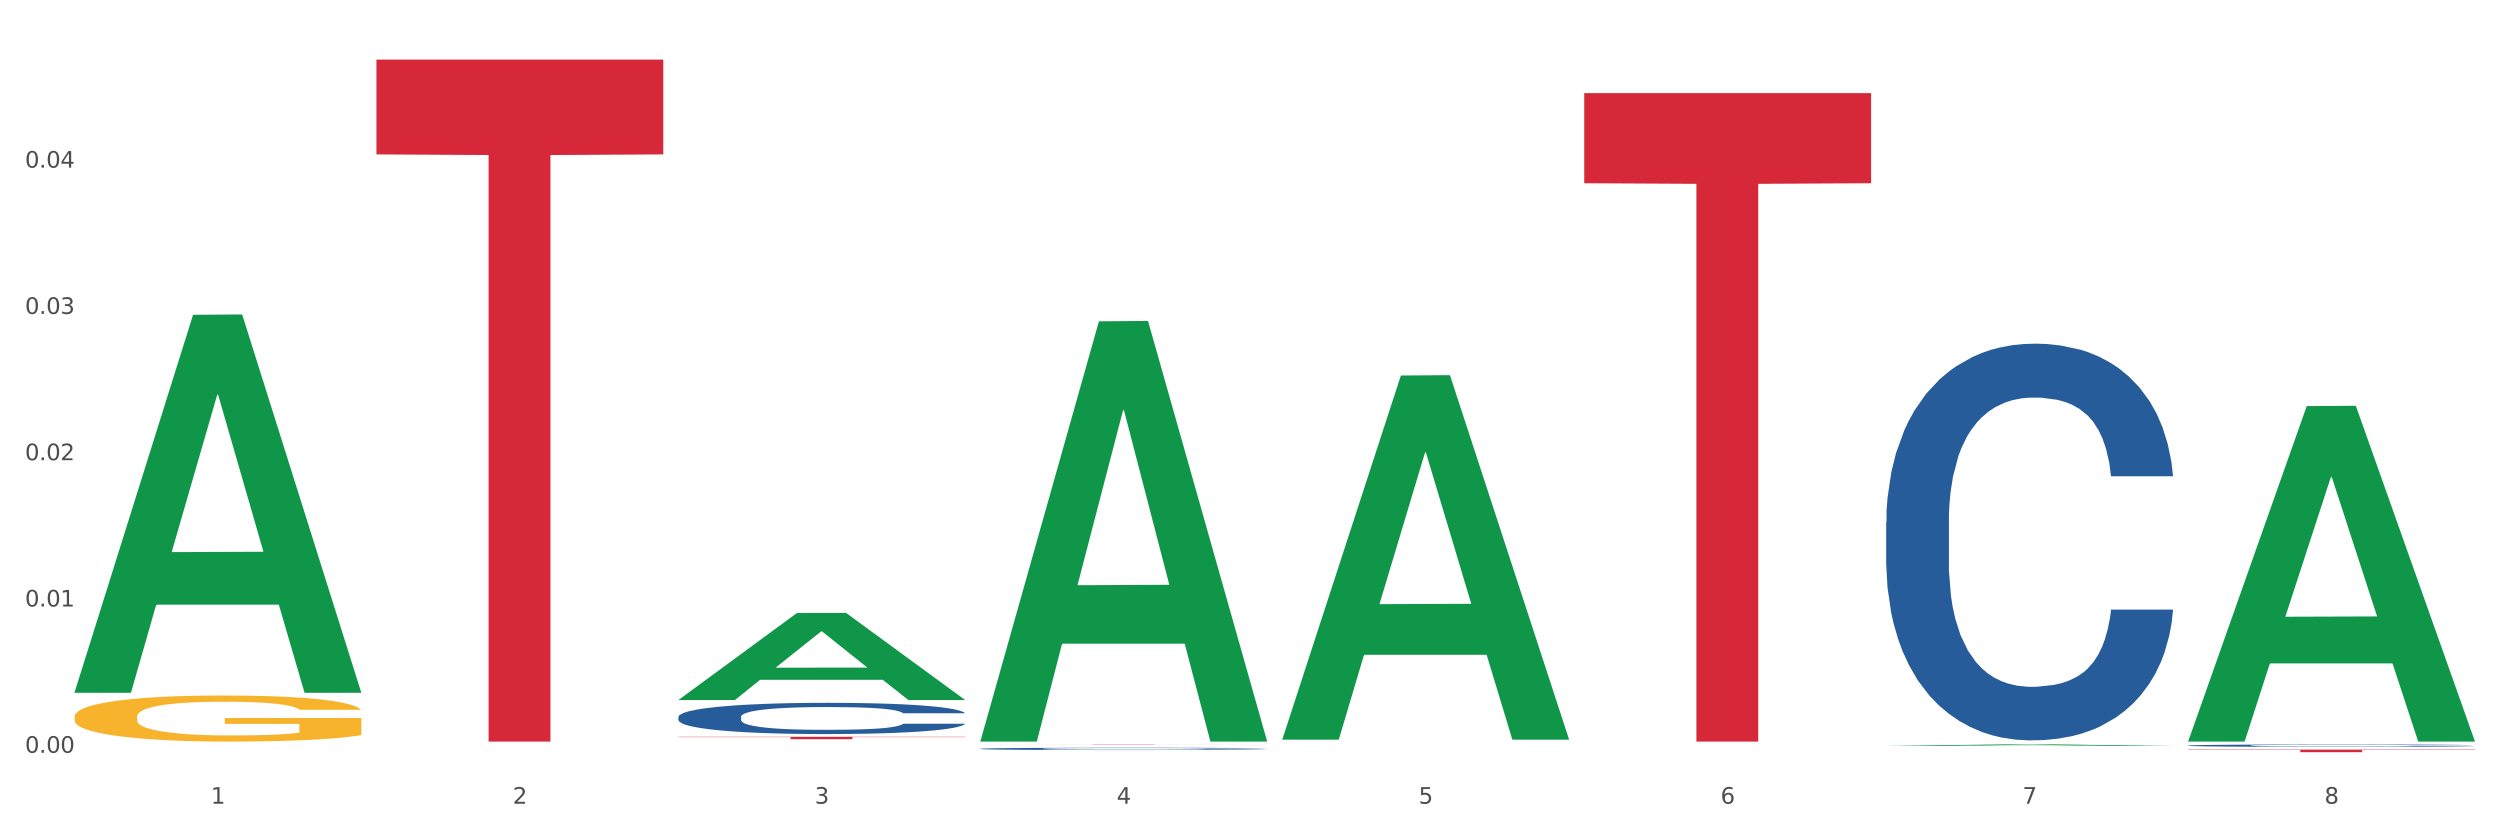 <?xml version="1.0" encoding="utf-8" standalone="no"?>
<!DOCTYPE svg PUBLIC "-//W3C//DTD SVG 1.1//EN"
  "http://www.w3.org/Graphics/SVG/1.1/DTD/svg11.dtd">
<svg xmlns:xlink="http://www.w3.org/1999/xlink" width="1080pt" height="360pt" viewBox="0 0 1080 360" xmlns="http://www.w3.org/2000/svg" version="1.1">
 <rect x="0" y="0" width="1080" height="360" fill="#333333" stroke="none"/>
 <defs>
  <style type="text/css">*{stroke-linejoin: round; stroke-linecap: butt}</style>
 </defs>
 <g id="figure_1">
  <g id="patch_1">
   <path d="M 0 360 
L 1080 360 
L 1080 0 
L 0 0 
z
" style="fill: #ffffff; stroke: #ffffff; stroke-linejoin: miter"/>
  </g>
  <g id="axes_1">
   <g id="matplotlib.axis_1">
    <g id="xtick_1">
     <g id="text_1">
      <!-- 1 -->
      <g style="fill: #4d4d4d" transform="translate(91.082 347.204) scale(0.096 -0.096)">
       <defs>
        <path id="DejaVuSans-31" d="M 794 531 
L 1825 531 
L 1825 4091 
L 703 3866 
L 703 4441 
L 1819 4666 
L 2450 4666 
L 2450 531 
L 3481 531 
L 3481 0 
L 794 0 
L 794 531 
z
" transform="scale(0.016)"/>
       </defs>
       <use xlink:href="#DejaVuSans-31"/>
      </g>
     </g>
    </g>
    <g id="xtick_2">
     <g id="text_2">
      <!-- 2 -->
      <g style="fill: #4d4d4d" transform="translate(221.525 347.204) scale(0.096 -0.096)">
       <defs>
        <path id="DejaVuSans-32" d="M 1228 531 
L 3431 531 
L 3431 0 
L 469 0 
L 469 531 
Q 828 903 1448 1529 
Q 2069 2156 2228 2338 
Q 2531 2678 2651 2914 
Q 2772 3150 2772 3378 
Q 2772 3750 2511 3984 
Q 2250 4219 1831 4219 
Q 1534 4219 1204 4116 
Q 875 4013 500 3803 
L 500 4441 
Q 881 4594 1212 4672 
Q 1544 4750 1819 4750 
Q 2544 4750 2975 4387 
Q 3406 4025 3406 3419 
Q 3406 3131 3298 2873 
Q 3191 2616 2906 2266 
Q 2828 2175 2409 1742 
Q 1991 1309 1228 531 
z
" transform="scale(0.016)"/>
       </defs>
       <use xlink:href="#DejaVuSans-32"/>
      </g>
     </g>
    </g>
    <g id="xtick_3">
     <g id="text_3">
      <!-- 3 -->
      <g style="fill: #4d4d4d" transform="translate(351.968 347.204) scale(0.096 -0.096)">
       <defs>
        <path id="DejaVuSans-33" d="M 2597 2516 
Q 3050 2419 3304 2112 
Q 3559 1806 3559 1356 
Q 3559 666 3084 287 
Q 2609 -91 1734 -91 
Q 1441 -91 1130 -33 
Q 819 25 488 141 
L 488 750 
Q 750 597 1062 519 
Q 1375 441 1716 441 
Q 2309 441 2620 675 
Q 2931 909 2931 1356 
Q 2931 1769 2642 2001 
Q 2353 2234 1838 2234 
L 1294 2234 
L 1294 2753 
L 1863 2753 
Q 2328 2753 2575 2939 
Q 2822 3125 2822 3475 
Q 2822 3834 2567 4026 
Q 2313 4219 1838 4219 
Q 1578 4219 1281 4162 
Q 984 4106 628 3988 
L 628 4550 
Q 988 4650 1302 4700 
Q 1616 4750 1894 4750 
Q 2613 4750 3031 4423 
Q 3450 4097 3450 3541 
Q 3450 3153 3228 2886 
Q 3006 2619 2597 2516 
z
" transform="scale(0.016)"/>
       </defs>
       <use xlink:href="#DejaVuSans-33"/>
      </g>
     </g>
    </g>
    <g id="xtick_4">
     <g id="text_4">
      <!-- 4 -->
      <g style="fill: #4d4d4d" transform="translate(482.412 347.204) scale(0.096 -0.096)">
       <defs>
        <path id="DejaVuSans-34" d="M 2419 4116 
L 825 1625 
L 2419 1625 
L 2419 4116 
z
M 2253 4666 
L 3047 4666 
L 3047 1625 
L 3713 1625 
L 3713 1100 
L 3047 1100 
L 3047 0 
L 2419 0 
L 2419 1100 
L 313 1100 
L 313 1709 
L 2253 4666 
z
" transform="scale(0.016)"/>
       </defs>
       <use xlink:href="#DejaVuSans-34"/>
      </g>
     </g>
    </g>
    <g id="xtick_5">
     <g id="text_5">
      <!-- 5 -->
      <g style="fill: #4d4d4d" transform="translate(612.855 347.204) scale(0.096 -0.096)">
       <defs>
        <path id="DejaVuSans-35" d="M 691 4666 
L 3169 4666 
L 3169 4134 
L 1269 4134 
L 1269 2991 
Q 1406 3038 1543 3061 
Q 1681 3084 1819 3084 
Q 2600 3084 3056 2656 
Q 3513 2228 3513 1497 
Q 3513 744 3044 326 
Q 2575 -91 1722 -91 
Q 1428 -91 1123 -41 
Q 819 9 494 109 
L 494 744 
Q 775 591 1075 516 
Q 1375 441 1709 441 
Q 2250 441 2565 725 
Q 2881 1009 2881 1497 
Q 2881 1984 2565 2268 
Q 2250 2553 1709 2553 
Q 1456 2553 1204 2497 
Q 953 2441 691 2322 
L 691 4666 
z
" transform="scale(0.016)"/>
       </defs>
       <use xlink:href="#DejaVuSans-35"/>
      </g>
     </g>
    </g>
    <g id="xtick_6">
     <g id="text_6">
      <!-- 6 -->
      <g style="fill: #4d4d4d" transform="translate(743.299 347.204) scale(0.096 -0.096)">
       <defs>
        <path id="DejaVuSans-36" d="M 2113 2584 
Q 1688 2584 1439 2293 
Q 1191 2003 1191 1497 
Q 1191 994 1439 701 
Q 1688 409 2113 409 
Q 2538 409 2786 701 
Q 3034 994 3034 1497 
Q 3034 2003 2786 2293 
Q 2538 2584 2113 2584 
z
M 3366 4563 
L 3366 3988 
Q 3128 4100 2886 4159 
Q 2644 4219 2406 4219 
Q 1781 4219 1451 3797 
Q 1122 3375 1075 2522 
Q 1259 2794 1537 2939 
Q 1816 3084 2150 3084 
Q 2853 3084 3261 2657 
Q 3669 2231 3669 1497 
Q 3669 778 3244 343 
Q 2819 -91 2113 -91 
Q 1303 -91 875 529 
Q 447 1150 447 2328 
Q 447 3434 972 4092 
Q 1497 4750 2381 4750 
Q 2619 4750 2861 4703 
Q 3103 4656 3366 4563 
z
" transform="scale(0.016)"/>
       </defs>
       <use xlink:href="#DejaVuSans-36"/>
      </g>
     </g>
    </g>
    <g id="xtick_7">
     <g id="text_7">
      <!-- 7 -->
      <g style="fill: #4d4d4d" transform="translate(873.742 347.204) scale(0.096 -0.096)">
       <defs>
        <path id="DejaVuSans-37" d="M 525 4666 
L 3525 4666 
L 3525 4397 
L 1831 0 
L 1172 0 
L 2766 4134 
L 525 4134 
L 525 4666 
z
" transform="scale(0.016)"/>
       </defs>
       <use xlink:href="#DejaVuSans-37"/>
      </g>
     </g>
    </g>
    <g id="xtick_8">
     <g id="text_8">
      <!-- 8 -->
      <g style="fill: #4d4d4d" transform="translate(1004.185 347.204) scale(0.096 -0.096)">
       <defs>
        <path id="DejaVuSans-38" d="M 2034 2216 
Q 1584 2216 1326 1975 
Q 1069 1734 1069 1313 
Q 1069 891 1326 650 
Q 1584 409 2034 409 
Q 2484 409 2743 651 
Q 3003 894 3003 1313 
Q 3003 1734 2745 1975 
Q 2488 2216 2034 2216 
z
M 1403 2484 
Q 997 2584 770 2862 
Q 544 3141 544 3541 
Q 544 4100 942 4425 
Q 1341 4750 2034 4750 
Q 2731 4750 3128 4425 
Q 3525 4100 3525 3541 
Q 3525 3141 3298 2862 
Q 3072 2584 2669 2484 
Q 3125 2378 3379 2068 
Q 3634 1759 3634 1313 
Q 3634 634 3220 271 
Q 2806 -91 2034 -91 
Q 1263 -91 848 271 
Q 434 634 434 1313 
Q 434 1759 690 2068 
Q 947 2378 1403 2484 
z
M 1172 3481 
Q 1172 3119 1398 2916 
Q 1625 2713 2034 2713 
Q 2441 2713 2670 2916 
Q 2900 3119 2900 3481 
Q 2900 3844 2670 4047 
Q 2441 4250 2034 4250 
Q 1625 4250 1398 4047 
Q 1172 3844 1172 3481 
z
" transform="scale(0.016)"/>
       </defs>
       <use xlink:href="#DejaVuSans-38"/>
      </g>
     </g>
    </g>
    <g id="xtick_9"/>
    <g id="xtick_10"/>
    <g id="xtick_11"/>
    <g id="xtick_12"/>
    <g id="xtick_13"/>
    <g id="xtick_14"/>
    <g id="xtick_15"/>
   </g>
   <g id="matplotlib.axis_2">
    <g id="ytick_1">
     <g id="text_9">
      <!-- 0.00 -->
      <g style="fill: #4d4d4d" transform="translate(10.8 325.202) scale(0.096 -0.096)">
       <defs>
        <path id="DejaVuSans-30" d="M 2034 4250 
Q 1547 4250 1301 3770 
Q 1056 3291 1056 2328 
Q 1056 1369 1301 889 
Q 1547 409 2034 409 
Q 2525 409 2770 889 
Q 3016 1369 3016 2328 
Q 3016 3291 2770 3770 
Q 2525 4250 2034 4250 
z
M 2034 4750 
Q 2819 4750 3233 4129 
Q 3647 3509 3647 2328 
Q 3647 1150 3233 529 
Q 2819 -91 2034 -91 
Q 1250 -91 836 529 
Q 422 1150 422 2328 
Q 422 3509 836 4129 
Q 1250 4750 2034 4750 
z
" transform="scale(0.016)"/>
        <path id="DejaVuSans-2e" d="M 684 794 
L 1344 794 
L 1344 0 
L 684 0 
L 684 794 
z
" transform="scale(0.016)"/>
       </defs>
       <use xlink:href="#DejaVuSans-30"/>
       <use xlink:href="#DejaVuSans-2e" transform="translate(63.623 0)"/>
       <use xlink:href="#DejaVuSans-30" transform="translate(95.41 0)"/>
       <use xlink:href="#DejaVuSans-30" transform="translate(159.033 0)"/>
      </g>
     </g>
    </g>
    <g id="ytick_2">
     <g id="text_10">
      <!-- 0.01 -->
      <g style="fill: #4d4d4d" transform="translate(10.8 262.009) scale(0.096 -0.096)">
       <use xlink:href="#DejaVuSans-30"/>
       <use xlink:href="#DejaVuSans-2e" transform="translate(63.623 0)"/>
       <use xlink:href="#DejaVuSans-30" transform="translate(95.41 0)"/>
       <use xlink:href="#DejaVuSans-31" transform="translate(159.033 0)"/>
      </g>
     </g>
    </g>
    <g id="ytick_3">
     <g id="text_11">
      <!-- 0.02 -->
      <g style="fill: #4d4d4d" transform="translate(10.8 198.815) scale(0.096 -0.096)">
       <use xlink:href="#DejaVuSans-30"/>
       <use xlink:href="#DejaVuSans-2e" transform="translate(63.623 0)"/>
       <use xlink:href="#DejaVuSans-30" transform="translate(95.41 0)"/>
       <use xlink:href="#DejaVuSans-32" transform="translate(159.033 0)"/>
      </g>
     </g>
    </g>
    <g id="ytick_4">
     <g id="text_12">
      <!-- 0.03 -->
      <g style="fill: #4d4d4d" transform="translate(10.8 135.622) scale(0.096 -0.096)">
       <use xlink:href="#DejaVuSans-30"/>
       <use xlink:href="#DejaVuSans-2e" transform="translate(63.623 0)"/>
       <use xlink:href="#DejaVuSans-30" transform="translate(95.41 0)"/>
       <use xlink:href="#DejaVuSans-33" transform="translate(159.033 0)"/>
      </g>
     </g>
    </g>
    <g id="ytick_5">
     <g id="text_13">
      <!-- 0.04 -->
      <g style="fill: #4d4d4d" transform="translate(10.8 72.429) scale(0.096 -0.096)">
       <use xlink:href="#DejaVuSans-30"/>
       <use xlink:href="#DejaVuSans-2e" transform="translate(63.623 0)"/>
       <use xlink:href="#DejaVuSans-30" transform="translate(95.41 0)"/>
       <use xlink:href="#DejaVuSans-34" transform="translate(159.033 0)"/>
      </g>
     </g>
    </g>
    <g id="ytick_6"/>
    <g id="ytick_7"/>
    <g id="ytick_8"/>
    <g id="ytick_9"/>
    <g id="ytick_10"/>
   </g>
   <g id="PolyCollection_1">
    <path d="M 32.175 298.978 
L 32.303 298.825 
L 83.404 135.994 
L 104.611 135.84 
L 156.096 299.285 
L 131.567 299.285 
L 120.453 261.225 
L 67.691 261.225 
L 67.307 261.838 
L 56.576 299.285 
L 32.175 299.285 
L 32.175 298.978 
L 74.334 238.511 
L 113.81 238.358 
L 94.263 170.678 
L 94.008 170.371 
L 93.752 170.831 
L 74.206 238.358 
L 74.334 238.511 
L 32.175 298.978 
z
" clip-path="url(#pe6871218e0)" style="fill: #109648"/>
    <path d="M 423.505 321.718 
L 547.426 321.718 
L 547.426 321.735 
L 498.68 321.735 
L 498.68 321.839 
L 471.958 321.839 
L 471.958 321.735 
L 423.505 321.735 
L 423.505 321.718 
L 423.505 321.718 
z
" clip-path="url(#pe6871218e0)" style="fill: #d62839"/>
    <path d="M 293.062 318.294 
L 416.983 318.294 
L 416.983 318.44 
L 368.237 318.441 
L 368.237 319.344 
L 341.514 319.344 
L 341.514 318.441 
L 293.062 318.44 
L 293.062 318.295 
L 293.062 318.294 
z
" clip-path="url(#pe6871218e0)" style="fill: #d62839"/>
    <path d="M 162.618 25.759 
L 286.54 25.759 
L 286.54 66.701 
L 237.793 66.977 
L 237.793 320.371 
L 211.071 320.371 
L 211.071 66.977 
L 162.618 66.701 
L 162.618 26.036 
L 162.618 25.759 
z
" clip-path="url(#pe6871218e0)" style="fill: #d62839"/>
    <path d="M 32.175 309.665 
L 32.321 309.647 
L 32.321 308.993 
L 32.614 308.429 
L 34.077 307.066 
L 36.272 305.939 
L 37.881 305.339 
L 39.49 304.849 
L 41.392 304.358 
L 43.733 303.849 
L 47.976 303.104 
L 50.61 302.722 
L 53.828 302.322 
L 59.681 301.74 
L 63.923 301.413 
L 68.313 301.141 
L 75.482 300.813 
L 80.163 300.668 
L 85.138 300.559 
L 91.136 300.486 
L 95.672 300.468 
L 105.621 300.523 
L 114.106 300.686 
L 118.203 300.813 
L 123.47 301.032 
L 126.25 301.177 
L 130.785 301.468 
L 135.467 301.85 
L 138.686 302.177 
L 143.514 302.795 
L 147.172 303.413 
L 150.537 304.176 
L 152.292 304.703 
L 153.609 305.194 
L 154.779 305.757 
L 155.95 306.648 
L 129.615 306.648 
L 128.591 306.012 
L 126.981 305.412 
L 124.64 304.83 
L 122.592 304.467 
L 119.081 304.013 
L 115.862 303.722 
L 112.497 303.504 
L 108.4 303.322 
L 105.182 303.231 
L 100.646 303.158 
L 91.722 303.176 
L 85.723 303.322 
L 81.626 303.504 
L 78.993 303.667 
L 76.652 303.849 
L 74.019 304.103 
L 70.946 304.485 
L 68.752 304.83 
L 66.557 305.267 
L 64.801 305.703 
L 63.192 306.212 
L 61.875 306.757 
L 60.851 307.321 
L 59.973 308.011 
L 59.242 309.156 
L 59.242 311.647 
L 59.534 312.21 
L 60.266 312.955 
L 61.144 313.519 
L 62.607 314.191 
L 63.923 314.646 
L 66.411 315.3 
L 69.19 315.845 
L 71.385 316.191 
L 73.58 316.481 
L 77.384 316.881 
L 81.626 317.209 
L 85.284 317.408 
L 90.259 317.59 
L 93.624 317.663 
L 96.55 317.699 
L 103.719 317.699 
L 108.839 317.645 
L 114.545 317.518 
L 118.934 317.354 
L 122.592 317.154 
L 126.689 316.827 
L 129.322 316.518 
L 129.322 312.719 
L 97.135 312.701 
L 97.135 310.174 
L 156.096 310.174 
L 156.096 317.59 
L 153.609 317.972 
L 150.829 318.317 
L 147.903 318.626 
L 143.514 319.008 
L 138.247 319.372 
L 133.565 319.626 
L 128.591 319.844 
L 122.738 320.044 
L 115.131 320.226 
L 110.449 320.299 
L 104.596 320.353 
L 97.72 320.371 
L 91.722 320.335 
L 85.869 320.244 
L 79.724 320.08 
L 73.726 319.844 
L 69.19 319.608 
L 64.655 319.317 
L 59.827 318.935 
L 56.023 318.572 
L 53.097 318.245 
L 49.878 317.827 
L 46.367 317.281 
L 43.733 316.79 
L 41.392 316.282 
L 38.905 315.627 
L 37.149 315.064 
L 35.394 314.355 
L 34.37 313.828 
L 33.199 313.01 
L 32.321 311.865 
L 32.175 309.665 
z
" clip-path="url(#pe6871218e0)" style="fill: #f7b32b"/>
    <path d="M 293.062 309.683 
L 293.208 309.67 
L 293.208 309.325 
L 293.648 308.857 
L 295.259 307.995 
L 297.31 307.342 
L 300.825 306.578 
L 302.729 306.258 
L 305.22 305.901 
L 310.346 305.322 
L 316.205 304.829 
L 320.307 304.558 
L 323.383 304.386 
L 330.267 304.078 
L 334.222 303.942 
L 338.324 303.831 
L 341.839 303.758 
L 347.698 303.671 
L 352.386 303.634 
L 357.806 303.622 
L 362.346 303.634 
L 368.352 303.684 
L 377.141 303.831 
L 380.51 303.918 
L 385.051 304.065 
L 389.738 304.263 
L 393.546 304.46 
L 397.941 304.743 
L 402.482 305.113 
L 406.876 305.581 
L 409.952 306.012 
L 412.442 306.468 
L 414.639 307.022 
L 416.251 307.625 
L 416.983 308.13 
L 390.177 308.13 
L 389.445 307.675 
L 387.98 307.182 
L 386.515 306.849 
L 384.904 306.578 
L 382.414 306.27 
L 380.217 306.073 
L 376.555 305.839 
L 373.186 305.691 
L 370.403 305.605 
L 367.034 305.531 
L 359.856 305.457 
L 354.729 305.457 
L 351.507 305.482 
L 347.552 305.544 
L 344.183 305.63 
L 340.228 305.778 
L 337.152 305.938 
L 334.076 306.147 
L 332.318 306.295 
L 329.682 306.566 
L 327.924 306.788 
L 325.58 307.17 
L 324.262 307.441 
L 321.918 308.143 
L 320.893 308.66 
L 320.453 309.017 
L 320.16 309.412 
L 320.16 311.333 
L 321.039 312.195 
L 321.772 312.565 
L 322.944 312.984 
L 325.141 313.526 
L 328.363 314.056 
L 331.732 314.437 
L 334.515 314.671 
L 337.152 314.844 
L 339.789 314.979 
L 343.011 315.103 
L 345.648 315.176 
L 349.603 315.25 
L 354.29 315.287 
L 357.952 315.287 
L 365.422 315.226 
L 368.791 315.164 
L 372.014 315.078 
L 375.529 314.942 
L 378.313 314.795 
L 379.924 314.684 
L 382.56 314.45 
L 384.611 314.203 
L 386.369 313.92 
L 387.541 313.674 
L 388.859 313.304 
L 389.884 312.885 
L 390.177 312.664 
L 416.983 312.664 
L 416.397 313.107 
L 415.372 313.538 
L 413.321 314.117 
L 411.71 314.45 
L 409.22 314.856 
L 406.583 315.201 
L 402.921 315.583 
L 399.552 315.866 
L 396.037 316.113 
L 392.228 316.334 
L 385.344 316.642 
L 382.853 316.729 
L 377.58 316.876 
L 373.479 316.963 
L 367.473 317.049 
L 361.321 317.098 
L 354.876 317.11 
L 349.163 317.086 
L 342.865 317.012 
L 338.91 316.938 
L 334.515 316.827 
L 329.389 316.655 
L 324.555 316.445 
L 320.014 316.199 
L 315.766 315.916 
L 311.811 315.595 
L 306.684 315.066 
L 302.876 314.548 
L 300.093 314.068 
L 298.189 313.661 
L 296.284 313.144 
L 295.259 312.787 
L 293.648 311.924 
L 293.062 311.124 
L 293.062 309.683 
z
" clip-path="url(#pe6871218e0)" style="fill: #255c99"/>
    <path d="M 423.505 323.471 
L 423.652 323.47 
L 423.652 323.444 
L 424.091 323.41 
L 425.702 323.346 
L 427.753 323.298 
L 431.269 323.241 
L 433.173 323.217 
L 435.663 323.191 
L 440.79 323.148 
L 446.649 323.112 
L 450.75 323.092 
L 453.826 323.079 
L 460.711 323.056 
L 464.666 323.046 
L 468.767 323.038 
L 472.283 323.033 
L 478.142 323.026 
L 482.829 323.023 
L 488.249 323.022 
L 492.79 323.023 
L 498.795 323.027 
L 507.584 323.038 
L 510.953 323.044 
L 515.494 323.055 
L 520.181 323.07 
L 523.99 323.084 
L 528.384 323.105 
L 532.925 323.133 
L 537.319 323.167 
L 540.395 323.199 
L 542.886 323.233 
L 545.083 323.274 
L 546.694 323.319 
L 547.426 323.356 
L 520.621 323.356 
L 519.888 323.322 
L 518.424 323.286 
L 516.959 323.261 
L 515.348 323.241 
L 512.857 323.218 
L 510.66 323.204 
L 506.998 323.186 
L 503.629 323.176 
L 500.846 323.169 
L 497.477 323.164 
L 490.3 323.158 
L 485.173 323.158 
L 481.95 323.16 
L 477.995 323.165 
L 474.626 323.171 
L 470.671 323.182 
L 467.595 323.194 
L 464.519 323.209 
L 462.762 323.22 
L 460.125 323.24 
L 458.367 323.257 
L 456.024 323.285 
L 454.705 323.305 
L 452.362 323.357 
L 451.336 323.395 
L 450.897 323.421 
L 450.604 323.451 
L 450.604 323.593 
L 451.483 323.657 
L 452.215 323.684 
L 453.387 323.715 
L 455.584 323.755 
L 458.807 323.794 
L 462.176 323.822 
L 464.959 323.84 
L 467.595 323.852 
L 470.232 323.862 
L 473.455 323.872 
L 476.091 323.877 
L 480.046 323.882 
L 484.733 323.885 
L 488.395 323.885 
L 495.866 323.881 
L 499.235 323.876 
L 502.457 323.87 
L 505.973 323.86 
L 508.756 323.849 
L 510.367 323.841 
L 513.004 323.823 
L 515.055 323.805 
L 516.812 323.784 
L 517.984 323.766 
L 519.302 323.739 
L 520.328 323.708 
L 520.621 323.691 
L 547.426 323.691 
L 546.84 323.724 
L 545.815 323.756 
L 543.764 323.799 
L 542.153 323.823 
L 539.663 323.853 
L 537.026 323.879 
L 533.364 323.907 
L 529.995 323.928 
L 526.48 323.946 
L 522.671 323.963 
L 515.787 323.985 
L 513.297 323.992 
L 508.024 324.003 
L 503.922 324.009 
L 497.917 324.015 
L 491.764 324.019 
L 485.319 324.02 
L 479.607 324.018 
L 473.308 324.013 
L 469.353 324.007 
L 464.959 323.999 
L 459.832 323.986 
L 454.998 323.971 
L 450.457 323.953 
L 446.209 323.932 
L 442.255 323.908 
L 437.128 323.869 
L 433.319 323.831 
L 430.536 323.795 
L 428.632 323.765 
L 426.728 323.727 
L 425.702 323.7 
L 424.091 323.636 
L 423.505 323.577 
L 423.505 323.471 
z
" clip-path="url(#pe6871218e0)" style="fill: #255c99"/>
    <path d="M 553.949 322.332 
L 554.095 322.332 
L 554.095 322.332 
L 554.535 322.331 
L 556.146 322.33 
L 558.196 322.33 
L 561.712 322.329 
L 563.616 322.329 
L 566.106 322.328 
L 571.233 322.328 
L 577.092 322.327 
L 581.194 322.327 
L 584.27 322.327 
L 591.154 322.326 
L 595.109 322.326 
L 599.211 322.326 
L 602.726 322.326 
L 608.585 322.326 
L 613.273 322.326 
L 618.692 322.326 
L 623.233 322.326 
L 629.239 322.326 
L 638.028 322.326 
L 641.397 322.326 
L 645.937 322.326 
L 650.625 322.327 
L 654.433 322.327 
L 658.828 322.327 
L 663.368 322.327 
L 667.763 322.328 
L 670.839 322.328 
L 673.329 322.329 
L 675.526 322.329 
L 677.137 322.33 
L 677.87 322.33 
L 651.064 322.33 
L 650.332 322.33 
L 648.867 322.329 
L 647.402 322.329 
L 645.791 322.329 
L 643.301 322.329 
L 641.104 322.328 
L 637.442 322.328 
L 634.073 322.328 
L 631.289 322.328 
L 627.92 322.328 
L 620.743 322.328 
L 615.616 322.328 
L 612.394 322.328 
L 608.439 322.328 
L 605.07 322.328 
L 601.115 322.328 
L 598.039 322.328 
L 594.963 322.328 
L 593.205 322.329 
L 590.568 322.329 
L 588.811 322.329 
L 586.467 322.329 
L 585.149 322.33 
L 582.805 322.33 
L 581.78 322.331 
L 581.34 322.331 
L 581.047 322.332 
L 581.047 322.334 
L 581.926 322.334 
L 582.658 322.335 
L 583.83 322.335 
L 586.027 322.336 
L 589.25 322.336 
L 592.619 322.337 
L 595.402 322.337 
L 598.039 322.337 
L 600.675 322.337 
L 603.898 322.337 
L 606.535 322.337 
L 610.489 322.337 
L 615.177 322.337 
L 618.839 322.337 
L 626.309 322.337 
L 629.678 322.337 
L 632.901 322.337 
L 636.416 322.337 
L 639.199 322.337 
L 640.811 322.337 
L 643.447 322.337 
L 645.498 322.336 
L 647.256 322.336 
L 648.428 322.336 
L 649.746 322.335 
L 650.771 322.335 
L 651.064 322.335 
L 677.87 322.335 
L 677.284 322.335 
L 676.259 322.336 
L 674.208 322.336 
L 672.597 322.337 
L 670.106 322.337 
L 667.47 322.337 
L 663.808 322.338 
L 660.439 322.338 
L 656.923 322.338 
L 653.115 322.338 
L 646.23 322.339 
L 643.74 322.339 
L 638.467 322.339 
L 634.366 322.339 
L 628.36 322.339 
L 622.208 322.339 
L 615.763 322.339 
L 610.05 322.339 
L 603.751 322.339 
L 599.797 322.339 
L 595.402 322.339 
L 590.275 322.339 
L 585.442 322.339 
L 580.901 322.338 
L 576.653 322.338 
L 572.698 322.338 
L 567.571 322.337 
L 563.763 322.337 
L 560.98 322.336 
L 559.075 322.336 
L 557.171 322.335 
L 556.146 322.335 
L 554.535 322.334 
L 553.949 322.333 
L 553.949 322.332 
z
" clip-path="url(#pe6871218e0)" style="fill: #255c99"/>
    <path d="M 684.392 40.225 
L 808.313 40.225 
L 808.313 79.156 
L 759.567 79.419 
L 759.567 320.371 
L 732.845 320.371 
L 732.845 79.419 
L 684.392 79.156 
L 684.392 40.488 
L 684.392 40.225 
z
" clip-path="url(#pe6871218e0)" style="fill: #d62839"/>
    <path d="M 814.835 225.469 
L 814.982 225.313 
L 814.982 220.93 
L 815.421 214.982 
L 817.033 204.026 
L 819.083 195.73 
L 822.599 186.025 
L 824.503 181.956 
L 826.993 177.416 
L 832.12 170.06 
L 837.979 163.799 
L 842.08 160.355 
L 845.157 158.164 
L 852.041 154.251 
L 855.996 152.529 
L 860.097 151.12 
L 863.613 150.181 
L 869.472 149.086 
L 874.159 148.616 
L 879.579 148.459 
L 884.12 148.616 
L 890.126 149.242 
L 898.914 151.12 
L 902.283 152.216 
L 906.824 154.094 
L 911.512 156.599 
L 915.32 159.103 
L 919.714 162.703 
L 924.255 167.399 
L 928.65 173.347 
L 931.726 178.825 
L 934.216 184.617 
L 936.413 191.66 
L 938.024 199.33 
L 938.757 205.747 
L 911.951 205.747 
L 911.219 199.956 
L 909.754 193.695 
L 908.289 189.469 
L 906.678 186.025 
L 904.188 182.112 
L 901.99 179.608 
L 898.328 176.634 
L 894.959 174.756 
L 892.176 173.66 
L 888.807 172.721 
L 881.63 171.782 
L 876.503 171.782 
L 873.28 172.095 
L 869.326 172.877 
L 865.957 173.973 
L 862.002 175.851 
L 858.926 177.886 
L 855.849 180.547 
L 854.092 182.425 
L 851.455 185.869 
L 849.697 188.686 
L 847.354 193.538 
L 846.035 196.982 
L 843.692 205.904 
L 842.666 212.478 
L 842.227 217.017 
L 841.934 222.026 
L 841.934 246.444 
L 842.813 257.4 
L 843.545 262.096 
L 844.717 267.418 
L 846.914 274.305 
L 850.137 281.036 
L 853.506 285.888 
L 856.289 288.862 
L 858.926 291.053 
L 861.562 292.775 
L 864.785 294.34 
L 867.421 295.279 
L 871.376 296.218 
L 876.064 296.688 
L 879.726 296.688 
L 887.196 295.905 
L 890.565 295.123 
L 893.788 294.027 
L 897.303 292.305 
L 900.086 290.427 
L 901.697 289.018 
L 904.334 286.044 
L 906.385 282.914 
L 908.142 279.314 
L 909.314 276.183 
L 910.633 271.488 
L 911.658 266.166 
L 911.951 263.348 
L 938.757 263.348 
L 938.171 268.983 
L 937.145 274.462 
L 935.095 281.818 
L 933.483 286.044 
L 930.993 291.21 
L 928.357 295.592 
L 924.695 300.445 
L 921.326 304.045 
L 917.81 307.175 
L 914.002 309.993 
L 907.117 313.906 
L 904.627 315.001 
L 899.354 316.88 
L 895.252 317.975 
L 889.247 319.071 
L 883.095 319.697 
L 876.65 319.854 
L 870.937 319.54 
L 864.638 318.601 
L 860.683 317.662 
L 856.289 316.253 
L 851.162 314.062 
L 846.328 311.401 
L 841.788 308.271 
L 837.54 304.671 
L 833.585 300.601 
L 828.458 293.871 
L 824.649 287.296 
L 821.866 281.192 
L 819.962 276.027 
L 818.058 269.453 
L 817.033 264.914 
L 815.421 253.957 
L 814.835 243.783 
L 814.835 225.469 
z
" clip-path="url(#pe6871218e0)" style="fill: #255c99"/>
    <path d="M 945.279 320.099 
L 945.407 319.963 
L 996.508 175.434 
L 1017.715 175.298 
L 1069.2 320.371 
L 1044.671 320.371 
L 1033.557 286.589 
L 980.794 286.589 
L 980.411 287.134 
L 969.68 320.371 
L 945.279 320.371 
L 945.279 320.099 
L 987.438 266.428 
L 1026.913 266.292 
L 1007.367 206.22 
L 1007.112 205.947 
L 1006.856 206.356 
L 987.31 266.292 
L 987.438 266.428 
L 945.279 320.099 
z
" clip-path="url(#pe6871218e0)" style="fill: #109648"/>
    <path d="M 814.835 322.267 
L 814.963 322.267 
L 866.065 321.555 
L 887.272 321.554 
L 938.757 322.269 
L 914.228 322.269 
L 903.113 322.102 
L 850.351 322.102 
L 849.968 322.105 
L 839.236 322.269 
L 814.835 322.269 
L 814.835 322.267 
L 856.994 322.003 
L 896.47 322.002 
L 876.924 321.707 
L 876.668 321.705 
L 876.413 321.707 
L 856.866 322.002 
L 856.994 322.003 
L 814.835 322.267 
z
" clip-path="url(#pe6871218e0)" style="fill: #109648"/>
    <path d="M 553.949 319.249 
L 554.076 319.101 
L 605.178 162.219 
L 626.385 162.071 
L 677.87 319.545 
L 653.341 319.545 
L 642.226 282.875 
L 589.464 282.875 
L 589.081 283.466 
L 578.35 319.545 
L 553.949 319.545 
L 553.949 319.249 
L 596.107 260.991 
L 635.583 260.843 
L 616.037 195.636 
L 615.781 195.34 
L 615.526 195.783 
L 595.98 260.843 
L 596.107 260.991 
L 553.949 319.249 
z
" clip-path="url(#pe6871218e0)" style="fill: #109648"/>
    <path d="M 423.505 320.03 
L 423.633 319.859 
L 474.734 138.813 
L 495.942 138.642 
L 547.426 320.371 
L 522.898 320.371 
L 511.783 278.053 
L 459.021 278.053 
L 458.637 278.736 
L 447.906 320.371 
L 423.505 320.371 
L 423.505 320.03 
L 465.664 252.799 
L 505.14 252.628 
L 485.594 177.377 
L 485.338 177.036 
L 485.083 177.548 
L 465.536 252.628 
L 465.664 252.799 
L 423.505 320.03 
z
" clip-path="url(#pe6871218e0)" style="fill: #109648"/>
    <path d="M 293.062 302.368 
L 293.19 302.333 
L 344.291 264.806 
L 365.498 264.771 
L 416.983 302.439 
L 392.454 302.439 
L 381.34 293.667 
L 328.577 293.667 
L 328.194 293.809 
L 317.463 302.439 
L 293.062 302.439 
L 293.062 302.368 
L 335.221 288.433 
L 374.696 288.397 
L 355.15 272.8 
L 354.895 272.729 
L 354.639 272.835 
L 335.093 288.397 
L 335.221 288.433 
L 293.062 302.368 
z
" clip-path="url(#pe6871218e0)" style="fill: #109648"/>
    <path d="M 945.279 322.079 
L 945.425 322.078 
L 945.425 322.052 
L 945.865 322.016 
L 947.476 321.949 
L 949.527 321.899 
L 953.042 321.84 
L 954.946 321.816 
L 957.437 321.788 
L 962.563 321.744 
L 968.422 321.706 
L 972.524 321.685 
L 975.6 321.672 
L 982.484 321.648 
L 986.439 321.638 
L 990.541 321.629 
L 994.056 321.623 
L 999.915 321.617 
L 1004.603 321.614 
L 1010.022 321.613 
L 1014.563 321.614 
L 1020.569 321.618 
L 1029.358 321.629 
L 1032.727 321.636 
L 1037.268 321.647 
L 1041.955 321.662 
L 1045.763 321.677 
L 1050.158 321.699 
L 1054.699 321.728 
L 1059.093 321.764 
L 1062.169 321.797 
L 1064.659 321.832 
L 1066.856 321.874 
L 1068.468 321.921 
L 1069.2 321.96 
L 1042.394 321.96 
L 1041.662 321.925 
L 1040.197 321.887 
L 1038.732 321.861 
L 1037.121 321.84 
L 1034.631 321.817 
L 1032.434 321.801 
L 1028.772 321.783 
L 1025.403 321.772 
L 1022.62 321.765 
L 1019.251 321.76 
L 1012.073 321.754 
L 1006.946 321.754 
L 1003.724 321.756 
L 999.769 321.761 
L 996.4 321.767 
L 992.445 321.779 
L 989.369 321.791 
L 986.293 321.807 
L 984.535 321.819 
L 981.899 321.839 
L 980.141 321.856 
L 977.797 321.886 
L 976.479 321.907 
L 974.135 321.961 
L 973.11 322 
L 972.67 322.028 
L 972.377 322.058 
L 972.377 322.206 
L 973.256 322.272 
L 973.989 322.301 
L 975.16 322.333 
L 977.358 322.374 
L 980.58 322.415 
L 983.949 322.445 
L 986.732 322.463 
L 989.369 322.476 
L 992.006 322.486 
L 995.228 322.496 
L 997.865 322.501 
L 1001.82 322.507 
L 1006.507 322.51 
L 1010.169 322.51 
L 1017.639 322.505 
L 1021.008 322.5 
L 1024.231 322.494 
L 1027.746 322.483 
L 1030.53 322.472 
L 1032.141 322.463 
L 1034.777 322.445 
L 1036.828 322.427 
L 1038.586 322.405 
L 1039.758 322.386 
L 1041.076 322.357 
L 1042.101 322.325 
L 1042.394 322.308 
L 1069.2 322.308 
L 1068.614 322.342 
L 1067.589 322.375 
L 1065.538 322.42 
L 1063.927 322.445 
L 1061.437 322.477 
L 1058.8 322.503 
L 1055.138 322.533 
L 1051.769 322.554 
L 1048.254 322.573 
L 1044.445 322.59 
L 1037.561 322.614 
L 1035.07 322.621 
L 1029.797 322.632 
L 1025.696 322.639 
L 1019.69 322.645 
L 1013.538 322.649 
L 1007.093 322.65 
L 1001.38 322.648 
L 995.082 322.642 
L 991.127 322.637 
L 986.732 322.628 
L 981.606 322.615 
L 976.772 322.599 
L 972.231 322.58 
L 967.983 322.558 
L 964.028 322.534 
L 958.901 322.493 
L 955.093 322.453 
L 952.31 322.416 
L 950.406 322.385 
L 948.501 322.345 
L 947.476 322.318 
L 945.865 322.251 
L 945.279 322.19 
L 945.279 322.079 
z
" clip-path="url(#pe6871218e0)" style="fill: #255c99"/>
    <path d="M 945.279 323.833 
L 1069.2 323.833 
L 1069.2 323.988 
L 1020.454 323.989 
L 1020.454 324.95 
L 993.731 324.95 
L 993.731 323.989 
L 945.279 323.988 
L 945.279 323.834 
L 945.279 323.833 
z
" clip-path="url(#pe6871218e0)" style="fill: #d62839"/>
   </g>
  </g>
 </g>
 <defs>
  <clipPath id="pe6871218e0">
   <rect x="32.175" y="10.8" width="1037.025" height="329.109"/>
  </clipPath>
 </defs>
</svg>
